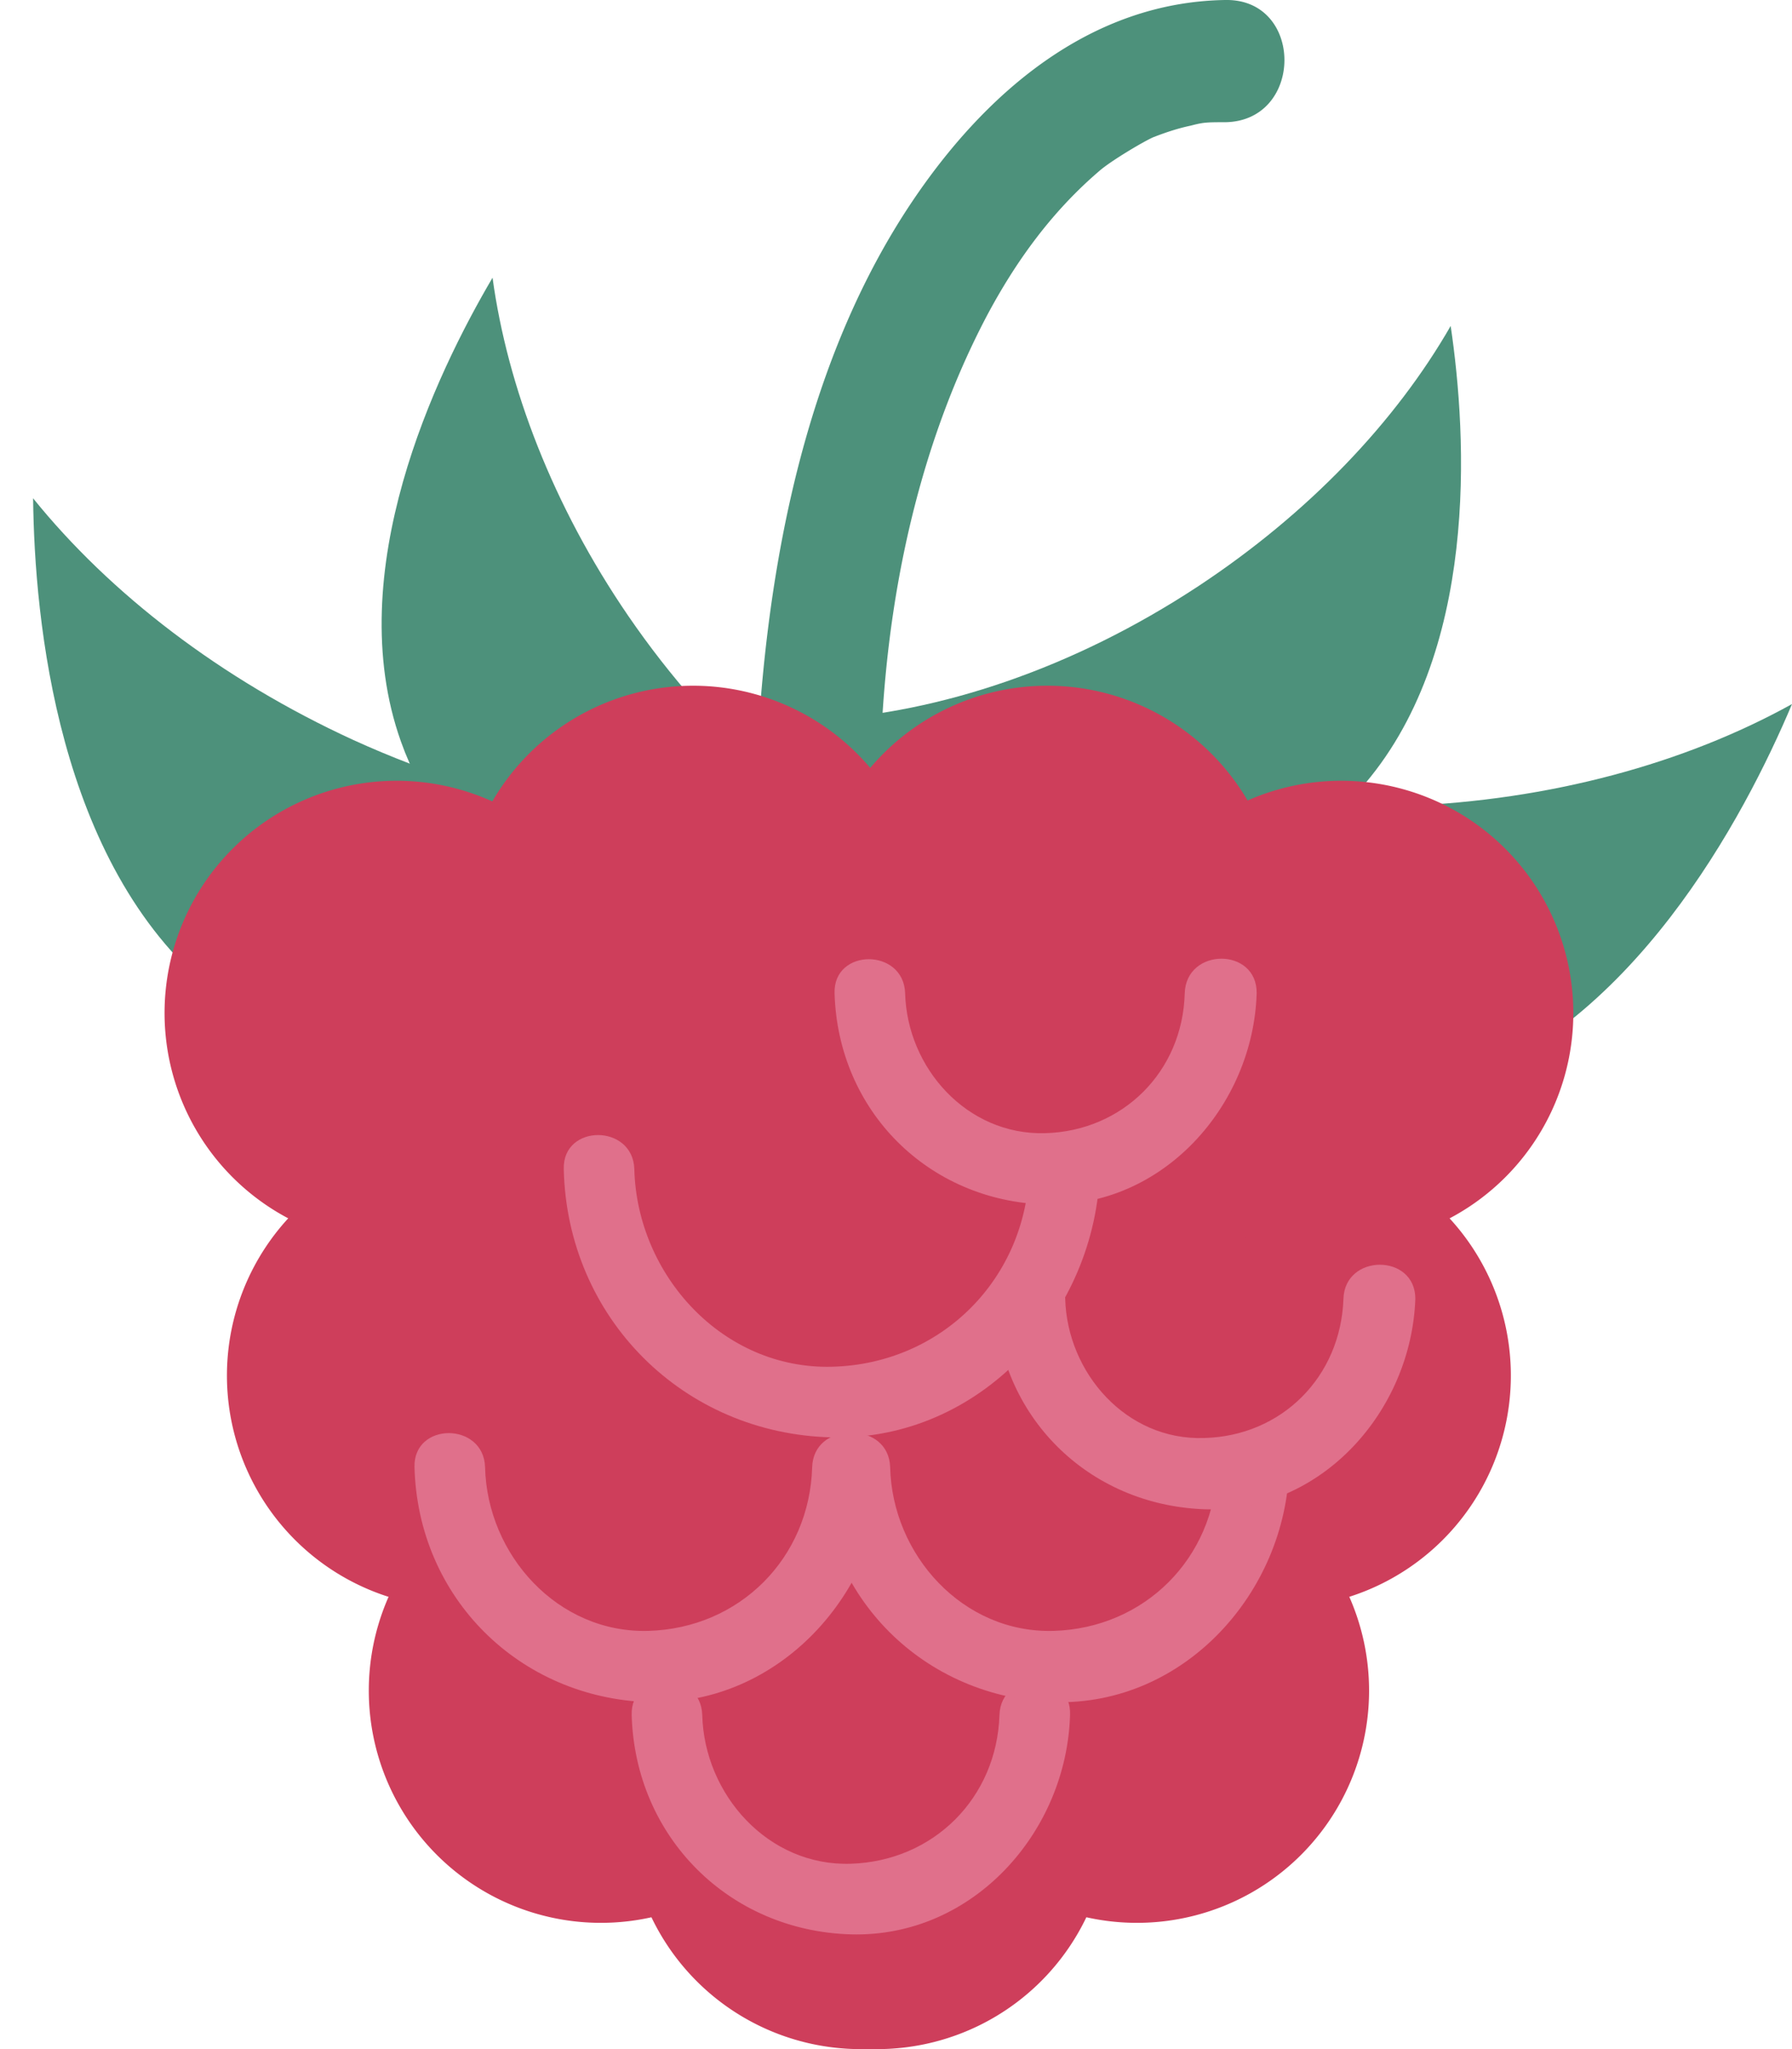 <svg width="42" height="48" viewBox="0 0 42 48" fill="none" xmlns="http://www.w3.org/2000/svg"><g id="ICON_1_"><g id="Group"><g id="Group_2"><path id="Vector" d="M28.736 34.672c-.986-.016-2.004-.397-2.831-1.05-1.193-.938-2.068-2.178-2.783-3.499-1.861-3.435-2.481-7.49-2.497-11.355s.684-7.905 2.497-11.356c.684-1.288 1.526-2.45 2.64-3.404.27-.238 1.05-.7 1.272-.795.287-.111.573-.207.875-.27.302-.08.382-.08.811-.08 1.845-.032 1.845-2.895 0-2.863-3.197.048-5.662 2.211-7.364 4.756-2.21 3.308-3.149 7.411-3.499 11.308-.381 4.262.096 8.747 1.559 12.787 1.13 3.07 2.974 6.235 5.948 7.825a7.26 7.26 0 0 0 3.356.859c1.86.032 1.86-2.831.016-2.863" fill="#4d917b"/></g><g id="Group_3" fill="#4d917b"><path id="Vector_2" d="M.776 11.674c.032 2.863.573 8.54 4.167 11.499C9.89 27.229 18.75 24.62 18.75 24.62s.222-2.449-.255-5.391c-3.085.302-6.68-.287-10.21-1.893-3.118-1.431-5.71-3.435-7.508-5.662"/><path id="Vector_3" d="M11.544 6.505c-1.32 2.243-3.563 6.887-2.148 10.863 1.94 5.455 10.02 7.586 10.02 7.586s1.32-1.797 2.322-4.294c-2.529-1.209-5.041-3.356-7.014-6.234-1.765-2.577-2.83-5.36-3.18-7.92"/></g><g id="Group_4" fill="#4d917b"><path id="Vector_4" d="M42 16.493c-1.114 2.64-3.77 7.682-8.223 9.05-6.123 1.877-13.312-3.897-13.312-3.897s.731-2.354 2.274-4.882c2.736 1.463 6.298 2.274 10.163 2.115 3.435-.127 6.6-1.002 9.097-2.386"/><path id="Vector_5" d="M34 7.634c.382 2.577.684 7.714-2.13 10.863-3.866 4.326-12.136 3.213-12.136 3.213s-.54-2.163-.525-4.851c2.8-.16 5.933-1.193 8.86-3.117 2.608-1.718 4.643-3.865 5.932-6.108"/></g><g id="Group_5"><g id="Group_6" fill="#ce3e5b"><g id="Group_7"><g id="Group_8"><path id="Vector_6" d="M16.14 26.942a5.44 5.44 0 1 0 0-10.878 5.44 5.44 0 0 0 0 10.878"/><path id="Vector_7" d="M24.443 26.942a5.44 5.44 0 1 0 0-10.878 5.44 5.44 0 0 0 0 10.878"/></g><g id="Group_9"><path id="Vector_8" d="M9.223 29.169a5.44 5.44 0 1 0 0-10.879 5.44 5.44 0 0 0 0 10.879"/><path id="Vector_9" d="M31.361 29.169a5.44 5.44 0 1 0 0-10.879 5.44 5.44 0 0 0 0 10.879"/></g></g><g id="Group_10"><g id="Group_11"><path id="Vector_10" d="M10.685 37.662a5.44 5.44 0 1 0 0-10.879 5.44 5.44 0 0 0 0 10.879"/><path id="Vector_11" d="M14.01 45.042a5.44 5.44 0 1 0 0-10.879 5.44 5.44 0 0 0 0 10.879"/><path id="Vector_12" d="M16.411 36.549a5.44 5.44 0 1 0 0-10.88 5.44 5.44 0 0 0 0 10.88"/><path id="Vector_13" d="M20.482 48a5.44 5.44 0 1 0 0-10.879 5.44 5.44 0 0 0 0 10.879"/></g><g id="Group_12"><path id="Vector_14" d="M29.897 37.662a5.44 5.44 0 1 0 0-10.879 5.44 5.44 0 0 0 0 10.879"/><path id="Vector_15" d="M26.574 45.042a5.44 5.44 0 1 0 0-10.879 5.44 5.44 0 0 0 0 10.879"/><path id="Vector_16" d="M24.172 36.549a5.44 5.44 0 1 0 0-10.88 5.44 5.44 0 0 0 0 10.88"/><path id="Vector_17" d="M20.1 48a5.44 5.44 0 1 0 0-10.879A5.44 5.44 0 0 0 20.1 48"/></g></g><path id="Vector_18" d="M20.292 40.97a5.44 5.44 0 1 0 0-10.878 5.44 5.44 0 0 0 0 10.878"/><path id="Vector_19" d="M20.292 32.302a5.44 5.44 0 1 0 0-10.878 5.44 5.44 0 0 0 0 10.878"/></g><g id="Group_13"><g id="Group_14"><path id="Vector_20" d="M24.124 27.388c-.064 2.56-2.052 4.564-4.628 4.628-2.561.063-4.565-2.147-4.629-4.628-.031-1.066-1.686-1.066-1.654 0 .08 3.483 2.8 6.202 6.283 6.282s6.202-2.927 6.282-6.282c.032-1.066-1.638-1.066-1.654 0" fill="#e0708b"/></g><g id="Group_15"><path id="Vector_21" d="M23.425 40.175c-.063 1.94-1.542 3.42-3.483 3.483-1.94.064-3.435-1.622-3.483-3.483-.032-1.066-1.686-1.066-1.654 0 .08 2.863 2.29 5.058 5.137 5.137 2.863.08 5.058-2.401 5.137-5.137.048-1.066-1.622-1.066-1.654 0" fill="#e0708b"/></g><g id="Group_16"><g id="Group_17"><path id="Vector_22" d="M28.53 34.37c-.064 2.131-1.702 3.77-3.834 3.833-2.13.063-3.785-1.782-3.833-3.833-.031-1.066-1.685-1.066-1.654 0 .08 3.053 2.45 5.407 5.503 5.503 3.054.08 5.424-2.577 5.503-5.503.016-1.066-1.654-1.066-1.686 0" fill="#e0708b"/></g><g id="Group_18"><path id="Vector_23" d="M19.035 34.37c-.063 2.131-1.701 3.77-3.833 3.833-2.13.063-3.785-1.782-3.833-3.833-.031-1.066-1.686-1.066-1.654 0 .08 3.053 2.45 5.407 5.503 5.503 3.054.08 5.424-2.577 5.503-5.503 0-1.066-1.654-1.066-1.686 0" fill="#e0708b"/></g></g><g id="Group_19"><g id="Group_20"><path id="Vector_24" d="M27.767 23.268c-.048 1.83-1.448 3.229-3.277 3.277-1.829.047-3.228-1.527-3.276-3.277-.032-1.065-1.686-1.065-1.654 0 .08 2.752 2.195 4.867 4.946 4.947s4.867-2.322 4.947-4.947c.015-1.081-1.654-1.081-1.686 0" fill="#e0708b"/></g></g><g id="Group_21"><path id="Vector_25" d="M31.487 30.425c-.064 1.83-1.448 3.213-3.261 3.26-1.829.064-3.213-1.526-3.26-3.26-.032-1.065-1.702-1.065-1.654 0 .08 2.736 2.178 4.835 4.93 4.93 2.735.08 4.835-2.305 4.93-4.93 0-1.065-1.654-1.065-1.685 0" fill="#e0708b"/></g></g></g></g></g></svg>
